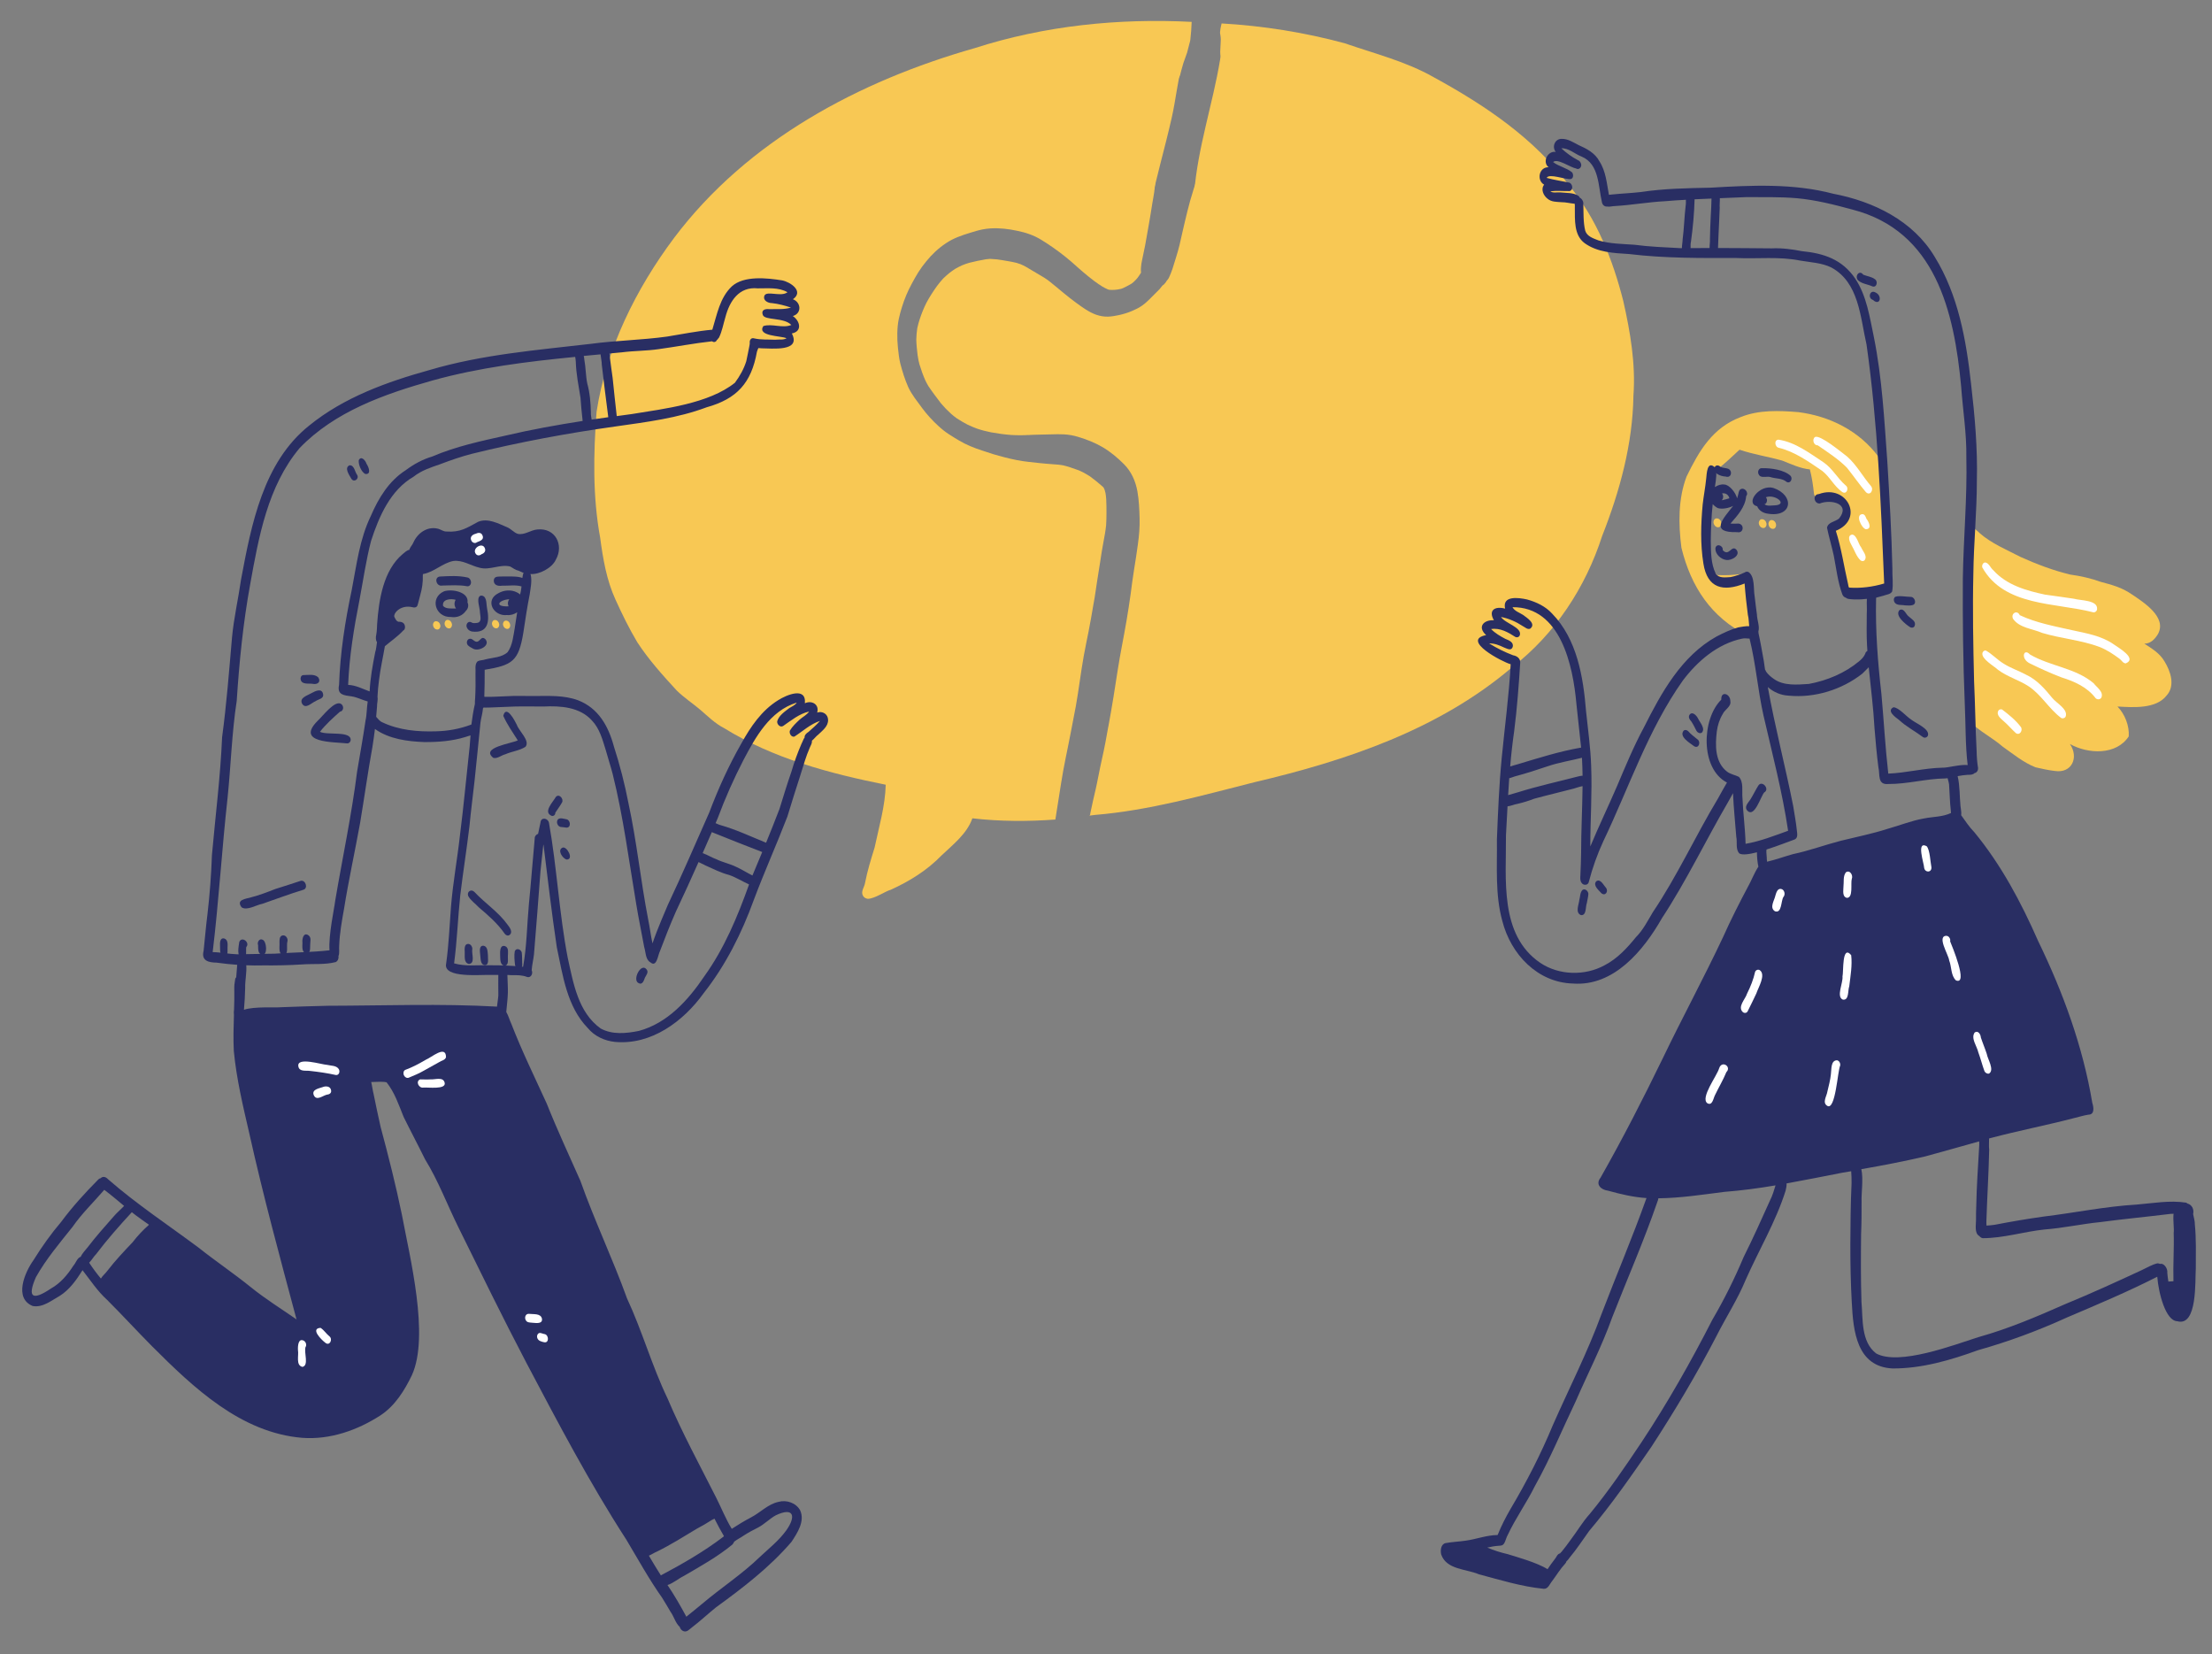 <svg xmlns="http://www.w3.org/2000/svg" xmlns:xlink="http://www.w3.org/1999/xlink" id="Layer_1" x="0px" y="0px" viewBox="0 0 1830.6 1368.9" style="enable-background:new 0 0 1830.6 1368.9;" xml:space="preserve">
<rect x="0" y="0" width="1830.6" height="1368.9" fill="#808080" stroke="none"/>
<style type="text/css">
	.st0{fill:#F8C854;}
	.st1{fill:#292E63;}
	.st2{fill:#FFFFFF;}
</style>
<g>
	<path class="st0" d="M714.2,741.2c-2.1-3.6,1.2-7.1,1.7-10.7c1.9-9.9,4.9-19.5,7.9-29.2c3.6-17.1,8.8-34.4,9.2-52   c-46.4-9.3-93.1-21.7-133.7-46.8c-7.4-3.8-13.3-9.6-19.5-15c-6.5-5.5-13.7-10.2-19.8-16.2c-11.6-12.6-23.2-25.5-32.6-39.9   c-6.8-11.4-12.6-23.3-18.1-35.4C502,480,499,462.4,496.7,445c-6.3-34.3-5.6-69.5-3-104.2c8-52.3,32.7-101.9,64.2-144   C618.7,116.1,711,67,806.7,39.8c57.8-18.6,119-24.8,179.5-21.7c-0.2,4.9-0.5,9.8-1.1,14.7c-0.1,0.4-0.1,0.8-0.2,1.2   c-0.8,3.2-1.6,6.4-2.5,9.6c-0.5,1.6-1.1,3.2-1.7,4.8c-0.5,1.2-0.9,2.4-1.3,3.6c-0.2,0.5-0.3,0.9-0.4,1.4c-0.9,2.9-1.6,5.8-2.4,8.8   c-0.1,0.4-0.3,0.9-0.5,1.3c-0.6,1.2-1.3,2.4-1.8,3.6c-1.2,2.6-2.3,5.3-3.2,8.1c-1.4,4.2-2.6,8.5-3.7,12.8c-1.1,3.8-2.2,7.5-3,11.3   c-0.7,3.4-1.4,6.8-2.2,10.2c-1.5,6.6-2.4,13.3-3.5,20c-0.5,3.3-0.9,6.5-1.2,9.8c-0.4,3.4-0.8,6.7-1.2,10.1   c-0.3,3.2-0.7,6.4-1.1,9.6c-0.4,3.2-1.1,6.3-1.6,9.5c-0.9,5.7-1.8,11.4-2.8,17c-1.1,5.8-2.1,11.6-3.1,17.5   c-0.8,4.1-1.7,8.1-2.5,12.1c-0.4,1.9-0.8,3.9-0.9,5.8c0,0.5-0.1,0.9-0.1,1.4c-0.1,1.1,0,2.2,0.1,3.2c0,0,0,0.1,0,0.1   c-0.9,1.4-1.8,2.9-2.8,4.2c-0.9,1.1-1.9,2.2-3,3.2c-0.5,0.5-1,0.9-1.5,1.3c-0.5,0.4-1.1,0.7-1.6,1c-2,1.1-4,2.2-6,3.1   c-0.5,0.2-1.1,0.4-1.6,0.6c-1.1,0.2-2.1,0.4-3.2,0.6c-1.5,0.2-3,0.3-4.4,0.3c-0.7,0-1.3,0-2-0.1c-0.2,0-0.4-0.1-0.6-0.1   c-0.3-0.1-0.6-0.2-0.9-0.3c-1.5-0.7-2.9-1.4-4.3-2.2c-2.4-1.5-4.7-3.1-7-4.8c-3.1-2.4-6.3-4.9-9.3-7.5c-3.1-2.6-6.1-5.4-9.2-8.1   c-6.7-5.8-13.7-11-21.1-15.8c-2.9-1.9-5.8-3.7-8.9-5.2c-3.2-1.5-6.5-2.7-9.9-3.6c-7-1.8-14.2-3.1-21.4-3.3   c-4.1-0.1-8.2,0.1-12.3,0.9c-3.6,0.7-7.2,1.8-10.7,2.9c-6.9,2.1-13.8,4.5-19.8,8.6c-6.2,4.1-11.6,9.2-16.2,14.9   c-2.4,2.9-4.7,6-6.7,9.2c-1.9,3-3.6,6.2-5.3,9.3c-3.4,6.2-6.1,12.7-8.2,19.5c-1,3.2-1.9,6.5-2.6,9.8c-0.8,3.9-1.1,7.6-1.2,11.6   c0-0.1,0-0.2,0-0.3c0,0.1,0,0.2,0,0.4c0,0.1,0,0.1,0,0.2c0-0.1,0-0.1,0-0.2c0,0,0-0.1,0-0.1c-0.1,4,0.1,8,0.5,12   c0.5,4.5,0.9,9,2,13.3c0.8,3.2,1.8,6.4,2.8,9.6c1.1,3.3,2.3,6.6,3.7,9.7c2.9,6.4,7.4,11.7,11.5,17.4c4,5.4,8.5,10.3,13.4,14.8   c2.8,2.6,5.7,4.9,8.9,7c2.7,1.8,5.5,3.4,8.3,5.1c2.9,1.7,6,3.3,9.1,4.6c3.3,1.4,6.6,2.6,10,3.7c3.1,1,6.1,2,9.2,3   c3.1,1,6.3,1.7,9.4,2.6c6.6,1.7,13.2,3.1,20,3.8c3.1,0.3,6.2,0.7,9.2,1c3.5,0.4,7,0.6,10.4,0.9c3.1,0.2,6.1,0.4,9.1,1   c3.8,0.9,7.4,2.2,11.1,3.5c1.7,0.6,3.3,1.3,4.9,2.1c2.1,1.1,4.1,2.3,6,3.5c3.6,2.6,7.1,5.5,10.4,8.4c0.2,0.2,0.5,0.4,0.7,0.7   c0.1,0.1,0.1,0.2,0.2,0.3c0.1,0.1,0.2,0.3,0.2,0.4c0.2,0.5,0.4,0.9,0.6,1.4c0.3,0.9,0.5,1.7,0.7,2.6c0.3,1.8,0.5,3.6,0.6,5.4   c0.2,3.8,0.2,7.7,0.2,11.5c0,3.2-0.1,6.5-0.3,9.7c-0.5,4.9-1.4,9.6-2.3,14.4c-1,5.2-1.8,10.5-2.6,15.8c-0.7,4.8-1.6,9.7-2.3,14.5   c-0.8,5.1-1.5,10.1-2.3,15.2c-0.3,2.1-0.7,4.1-1.1,6.2c-1.2,7.2-2.5,14.5-3.9,21.7c-1.3,6.8-2.8,13.5-4,20.3   c-2.5,13.9-4.1,27.9-6.6,41.8c-1.3,6.9-2.7,13.9-4,20.8c-2.7,14.3-6,28.6-8.2,43c-1.6,9.9-3.2,19.9-4.7,29.8   c-22.9,1.7-46,1.6-68.7-1c-4.4,12.7-16,21.7-25.5,30.7c-11.9,12.3-26.4,21.3-42,28.4c-4.3,1.1-13.4,7.5-19.1,7.5   C716.5,743.4,715.1,742.8,714.2,741.2z"></path>
	<path class="st0" d="M902.2,673.8c0.1-0.4,0.2-0.8,0.2-1.2c1.3-6.6,2.9-13.2,4.4-19.8c-0.1,0.6-0.3,1.3-0.4,1.9   c2-8.8,3.5-17.6,5.5-26.4c2.1-9.2,3.8-18.4,5.4-27.6c-0.1,0.4-0.1,0.9-0.2,1.3c1.5-8.5,3.1-16.9,4.4-25.3   c1.2-7.4,2.3-14.9,3.5-22.3c2.1-13.7,5-27.2,7.3-40.9c1.2-7.3,2.4-14.6,3.4-22c0.9-6.7,1.7-13.4,2.8-20c1.2-7.1,2.2-14.1,3.2-21.2   c1-7.1,1.6-14.3,1.4-21.5c-0.2-7.4-0.5-14.9-1.8-22.2c-1.5-8.4-5-16.4-11.1-22.5c-5.3-5.3-11.2-10.3-17.7-14.1   c-6.3-3.7-13.2-6.4-20.2-8.5c-3.9-1.2-7.8-1.9-11.9-2.1c-3.4-0.2-6.8-0.1-10.2,0c-6.7,0.2-13.4,0.2-20.1,0.6c0.5,0,1-0.1,1.4-0.1   c-4.9,0.3-9.8,0.3-14.7,0c-5.6-0.4-11.2-1.2-16.7-2.2c-4-0.8-7.9-1.8-11.7-3.1c-2.6-1-5.1-2-7.6-3.2c-3-1.6-6-3.3-8.9-5.2   c-1.7-1.2-3.3-2.5-4.8-3.8c-3-2.7-5.8-5.6-8.4-8.7c-1.9-2.4-3.7-4.8-5.5-7.3c-1.7-2.3-3.4-4.7-5-7.1c-0.9-1.5-1.6-3-2.4-4.5   c-1.9-4.3-3.5-8.8-4.9-13.4c-0.6-2.3-1.1-4.5-1.4-6.9c0-0.2,0-0.3-0.1-0.5c-0.5-4.3-1-8.6-1.1-12.9c0,0,0,0,0,0   c0.1-3.2,0.3-6.3,0.8-9.5c0.5-2.6,1.3-5.1,2.1-7.7c1.5-4.5,3.3-9,5.4-13.2c2.6-4.9,5.6-9.5,8.8-14c1.6-2.2,3.4-4.3,5.2-6.3   c1.5-1.5,3.2-2.9,4.8-4.3c1.7-1.3,3.4-2.6,5.2-3.7c1.9-1.1,3.9-2.1,5.9-3c1.8-0.7,3.6-1.4,5.4-1.9c4.7-1.2,9.5-2.2,14.2-3   c1.1-0.1,2.1-0.2,3.2-0.3c1.9,0.1,3.8,0.2,5.7,0.4c3,0.4,5.9,0.9,8.8,1.4c2.3,0.4,4.7,0.8,7,1.4c1.3,0.4,2.5,0.8,3.8,1.2   c1.5,0.6,2.9,1.4,4.3,2.1c4,2.3,8,4.8,12,7.1c-0.3-0.2-0.7-0.4-1-0.6c3,1.7,5.9,3.5,8.6,5.6c7.3,5.8,14.3,12.1,21.9,17.6   c5.2,3.8,10.6,7.8,16.7,10c3.2,1.1,6.5,1.7,9.9,1.6c2.9-0.1,5.8-0.6,8.6-1.2c3.8-0.8,7.5-1.9,11-3.4c2.9-1.2,5.8-2.6,8.4-4.4   c4.5-3.1,8-7.3,11.9-11c0.9-0.9,1.9-1.8,2.7-2.7c0.8-1,1.6-2,2.4-3c0.8-0.5,1.5-1.1,2.1-1.9c0.5-0.6,1-1.2,1.4-1.9   c-0.2,0.2-0.4,0.5-0.6,0.7c0.2-0.2,0.4-0.5,0.5-0.7c0.9-1,1.7-2,2.2-3.2c1-2.3,1.9-4.4,2.7-6.8c1.1-3.4,2.2-6.9,3.2-10.3   c1-3.2,1.9-6.5,2.7-9.7c0.7-3.2,1.5-6.5,2.2-9.7c2.8-12.1,5.5-24.1,9.3-35.9c-0.2,0.5-0.3,1-0.5,1.5c0.8-2.3,1.5-4.5,2.2-6.8   c-0.1,0.2-0.1,0.3-0.2,0.5c0.2-0.5,0.3-0.9,0.5-1.4c0.8-2.1,1.7-4.2,2.6-6.3c2.7-6.1,5-12.3,6.7-18.7c0.9-3.2,1.6-6.4,2.5-9.6   c1-3.8,2.1-7.5,2.9-11.3c0.6-2.7,0.9-5.5,1.4-8.3c0.6-3.7,1.2-7.4,1.7-11.1c0.4-3.5,1.1-7.1,1-10.7c0-1.6-0.2-3.2-0.4-4.8   c0-0.1,0.1-0.2,0.1-0.3c1-3.4,1.7-6.9,2.3-10.5c0.4-2.5,0.6-5.1,0.4-7.6c-0.1-1.3-0.1-2.7-0.4-4c-0.2-0.9-0.4-1.8-0.6-2.7   c0-0.1,0-0.2,0-0.3c-0.1-1.1-0.1-2.2,0-3.4c0.1-1.3,0.2-2.5,0.2-3.8c0.1-1.5,0.2-2.9,0.2-4.4c0-1.3-0.1-2.4-0.3-3.7   c0,0,0,0.1,0,0.1c-0.1-0.6-0.2-1.3-0.3-1.9c0-0.3,0-0.6,0-0.9c0.1-1.1,0.3-2.2,0.4-3.2c0.3-1.2,0.6-2.4,0.8-3.6   c0-0.1,0.1-0.2,0.1-0.3c34.4,2,68.5,7.4,101.8,16.4c24.8,8.6,50.7,15,73.7,28.1c42.3,23.1,83.4,50.6,112.3,89.8   c22.6,27.3,36,61.4,44.6,95.4c5.8,25.7,10.3,51.8,8.4,78.2c-0.6,40-11.3,79.2-25.9,116.2c-13.7,42.5-39,81.2-74.5,108.6   c-60.4,51.5-136.9,77.2-213.1,95.1c-43.6,11-87.2,23.4-132.1,27.1c-1.6,0.2-3.1,0.4-4.7,0.6C902.1,674.5,902.2,674.1,902.2,673.8z"></path>
	<path class="st0" d="M957,242.1c-0.1,0.1-0.2,0.2-0.3,0.3C956.7,242.3,956.8,242.2,957,242.1z"></path>
	<path class="st0" d="M959.5,237.4c-0.2,0.1-0.3,0.1-0.5,0.2c-0.2,0.1-0.5,0.1-0.7,0.2C958.8,237.7,959.2,237.6,959.5,237.4z"></path>
	<path class="st0" d="M959.1,237.6C959,237.6,959,237.6,959.1,237.6C959,237.6,959,237.6,959.1,237.6z"></path>
	<path class="st0" d="M962.3,236.1C962.3,236.1,962.3,236.1,962.3,236.1c-0.2,0.2-0.3,0.4-0.5,0.6   C962,236.5,962.1,236.3,962.3,236.1z"></path>
	<path class="st0" d="M945.5,231.6c-0.1-0.1-0.1-0.3-0.2-0.4c0.1,0.3,0.3,0.6,0.4,0.9C945.6,231.9,945.6,231.8,945.5,231.6z"></path>
	<path class="st0" d="M966.9,230.8c-0.2,0.3-0.4,0.6-0.6,0.9c-0.1,0.1-0.2,0.2-0.2,0.3C966.4,231.6,966.7,231.2,966.9,230.8z"></path>
	<path class="st0" d="M944.5,226.6C944.5,226.6,944.5,226.5,944.5,226.6c0,0.1,0.1,0.2,0.1,0.4C944.6,226.8,944.5,226.7,944.5,226.6   z"></path>
	<path class="st0" d="M944.4,224.6c0,0.1,0,0.3,0,0.4c0,0,0,0.1,0,0.1C944.4,224.9,944.4,224.7,944.4,224.6z"></path>
	<path class="st0" d="M989.5,152.7c-0.1,0.3-0.2,0.6-0.3,0.9C989.3,153.3,989.4,153,989.5,152.7z"></path>
	<path class="st0" d="M1011.2,90.7c-1.5-0.9-2.2-2.7-1.9-4.4c0,0,0,0,0,0c1.7-9.5,3.8-18.8,5.3-28.3c1.1-7,1.2-14.2,2.7-21.1   c4.1-10.6,9.6,4.9,10.6,9.2c7,4.9-3.2,16.5-5.5,0.8c-0.7,9.6-2,19.2-4,28.7C1016.8,79.3,1017.5,93.4,1011.2,90.7z"></path>
	<path class="st0" d="M993.8,158.4c-4.9-3.6,1.2-18.7,1.3-24.6c3.6-17.5,6.8-35,10.9-52.4c3.1-15.2,3.8-30.9,6.9-46   c1.7-7,9.2-0.6,5.9,3.9c-3,30.1-9,59.6-15.2,89.1C1001.5,132.9,1000.7,163.1,993.8,158.4z"></path>
	<path class="st0" d="M987.5,184.7c-4.7-2.3-1.7-7.8-1.3-11.6c0.8-4.4,1.4-9.2,2.1-13.5c2.9-37.5,15.3-73.2,21.4-110.1   c4-35.7,17-11.4,9.1-11.7c-5.8,33.4-14,66.2-20.7,99.4c-1.5,11.8-2.8,23.9-4.7,35.5C992.2,176.3,993.6,186.3,987.5,184.7z"></path>
	<path class="st0" d="M954.2,128.2c-5.7-3.5-0.1-11.2,0.5-16.2c2.1-7.7,3.8-15.5,5.4-23.3c3.1-13.7,5.1-27.7,7.5-41.5   c1.3-3.5-0.1-11,4.2-12.1c2.8,0,4.3,3.1,3.5,5.5c-1.3,8.8-2.7,17.5-3.9,25.8C969.9,73,961.7,133.6,954.2,128.2z"></path>
	<path class="st0" d="M941.5,202.8c-5.7-3.3-0.2-11.9-0.2-17c1.5-7.3,3-14.6,4.4-21.9c6.7-29.5,15.8-58.6,20.9-88.5   c1.2-9.7,4-19,6-28.5c1.7-3.8,0.6-16.7,6.3-15.6c2.2,0.6,3.4,3.6,2.1,5.5c-0.8,5-1.5,10-2.5,15c-3.9,15-5.4,30.5-8.8,45.6   c-5.8,25.8-13.4,51.3-18.6,77.2c-1.2,6.5-2.5,13-3.7,19.6C946.4,197.3,946.3,204.4,941.5,202.8z"></path>
	<path class="st0" d="M1560.6,472.6c-0.5,4.4,4.3,22-4.6,18.1c-10.6,1.2-29.5,6-31.9-8.8c-3.3-13.5-7.7-26.9-9.7-40.4   c-0.3-4.6,4.6-5.7,7.4-8.3c5.2-3.1,6.7-9.7,3.5-14.9c-5-4-12.1-4.1-18-5.7c-0.3,0-0.5-0.1-0.8-0.1c-0.3,0.1-0.6,0.1-0.9,0.1   c-2.3,0.1-4-2-4.4-4.1c-0.7-6.8-1.7-13.5-3.4-20.1c-8.1-0.8-15.4-4.4-22.9-7.3c-11.7-3.3-23.8-5.1-35.3-9   c-5.9,5.4-11.6,11-17.9,15.9c-1.4,1.5-2.9,2.9-4.3,3.4c-1.1,2.5-2.2,5-2.5,7.8c-3.2,12.9-2.7,26.3-2.7,39.5   c0.5,12.4-0.9,27.9,8.8,37.1c31.5,1.6,28.5-12.1,29,28.2c0,5.5,0.3,10.9,0.8,16.3c0.6,2.8-1,7.1-4.6,5.6   c-30.1-15.1-46.8-40.4-54.7-72.7c-2.5-19.4-2.8-40.5,4.3-59c10.4-21.3,21.4-40.2,44.7-49.1c15.2-6.1,31.7-5.4,47.8-4.1   c26,3.3,50.3,15.5,66.1,36.7c2.3,7.9,1.3,16.6,2,24.8c0.5,6.5,2.7,13.3,1.2,19.6c0.1,6.9,2.8,16.1,0.5,22.5   C1559.9,453.9,1560.1,463.3,1560.6,472.6z"></path>
	<path class="st0" d="M1791.2,547.1c5.1,8.2,9.2,20.2,1.9,28.3c-8.8,11.4-27.7,9.9-40.7,9.2c6.1,6.3,9.9,15.9,9.3,24.7   c-10.3,15.8-33.7,14.7-48.7,6.3c7.6,11,1.7,24.5-12.5,22.3c-5.4-0.6-10.6-1.8-15.9-3c-10-3.9-18.5-11-27.2-17.1   c-8.6-7.5-19.3-12.7-27.3-20.8c-2.6-6.9-0.2-14.8-0.5-22.1c-1.3-22.8-0.7-45.5-1.2-68.3c-0.6-8.1,1-16,2-24   c1-12.6,1.7-25.3,0.4-37.9c-4.1-2.9-3.2-11.4,2.8-7.9c1.4,1.6,3.3,2.7,4.7,4.3c9.9,8.7,22.3,13.7,33.8,19.7   c13.3,6,27,11.2,41.1,14.6c8.7,1.2,17.2,3.1,25.5,6.1c8.8,2.3,17.5,4.7,25.1,10c10,6.7,29.8,19.1,22.1,33.1c-2.5,4.2-6.1,8-11.3,8   C1780.9,536.6,1787.4,540.6,1791.2,547.1z"></path>
	<path class="st0" d="M1418.1,432.8c-0.3-1.7,0.6-3.9,2.6-3.9c2,0,3.5,1.7,3.8,3.5c0.3,1.7-0.6,3.9-2.6,3.9   C1420,436.3,1418.5,434.7,1418.1,432.8z"></path>
	<path class="st0" d="M1455.6,433.4c-0.3-1.6,0.6-3.8,2.5-3.8c2,0,3.4,1.6,3.8,3.5c0.3,1.6-0.6,3.8-2.5,3.8   C1457.4,436.9,1455.9,435.2,1455.6,433.4z"></path>
	<path class="st0" d="M1463.6,434.1c-0.3-1.6,0.6-3.8,2.5-3.8c1.9,0,3.4,1.6,3.7,3.5c0.3,1.6-0.6,3.8-2.5,3.8   C1465.3,437.6,1463.9,436,1463.6,434.1z"></path>
	<path class="st0" d="M358.4,517.6c-0.3-1.5,0.6-3.6,2.4-3.6c1.9,0,3.3,1.5,3.6,3.3c0.3,1.5-0.6,3.6-2.4,3.6   C360.1,520.9,358.7,519.4,358.4,517.6z"></path>
	<path class="st0" d="M368,516.6c-0.3-1.6,0.6-3.7,2.4-3.7c1.9,0,3.3,1.6,3.6,3.4c0.3,1.6-0.6,3.7-2.4,3.7   C369.8,519.9,368.3,518.4,368,516.6z"></path>
	<path class="st0" d="M407.2,516.6c-0.3-1.5,0.6-3.6,2.4-3.6c1.8,0,3.2,1.5,3.5,3.3c0.3,1.5-0.6,3.6-2.4,3.6   C408.9,519.9,407.5,518.4,407.2,516.6z"></path>
	<path class="st0" d="M416.3,517.1c-0.3-1.5,0.6-3.6,2.4-3.6c1.8,0,3.2,1.5,3.5,3.3c0.3,1.5-0.6,3.6-2.4,3.6   C418,520.3,416.6,518.8,416.3,517.1z"></path>
	<path class="st1" d="M1467.7,418.2c13.1-0.2,1.5-9.7-6.2-6.8c-1.2,0.5-2.3,1.2-3.2,2.4c0.5,1.7,1.2,2.7,2,3.4   C1462,418.7,1464.4,418.4,1467.7,418.2z M1467.5,403.7c18,6.1,15.9,24.8-4.7,21.3c-3.7-0.5-7.2-2.6-8.6-6.1   C1444,416.5,1456,400.6,1467.5,403.7z"></path>
	<path class="st1" d="M1462.3,413.4c0.2,1.5-0.5,3.5-2.1,3.8c-0.2,0-0.3,0.1-0.5,0.1c-2,0-3.5-1.6-3.8-3.5c-0.3-1.6,0.6-3.9,2.6-3.9   c1.2,0,2.3,0.6,2.9,1.6C1461.9,412,1462.2,412.7,1462.3,413.4z"></path>
	<path class="st1" d="M1436.9,454.7c4.1,4.8-4.1,9.4-8.4,8.6c-4.4-0.6-8.9-4.7-8.9-9.3c0.4-4.8,6.6-2.9,6.1,1.2   C1430.9,460.9,1432.8,450.7,1436.9,454.7z"></path>
	<path class="st1" d="M1551.6,231c2.8,1.7,1.6,7.4-2.2,5.9c-3.7-1.7-8.1-2-11.3-4.6c-3.8-3,0.4-9.7,3.9-5   C1545.2,228.6,1548.8,228.9,1551.6,231z"></path>
	<path class="st1" d="M1552.3,242.1c5.2,2.4,4,10.4-1.3,6.9c-0.3-0.3-0.6-0.5-0.9-0.8C1545.3,246.8,1547.5,239.1,1552.3,242.1z"></path>
	<path class="st1" d="M1199.5,1284.5c-0.1,0-0.1,0-0.2,0c0.1,0.1,0.1,0.1,0.2,0.2C1199.5,1284.7,1199.5,1284.6,1199.5,1284.5z    M1308.5,618.6C1308.5,618.6,1308.5,618.6,1308.5,618.6c-1.3-11.8-2.6-24.7-3.9-36.2c-2.8-31.7-13.1-80.3-52.9-80   c1.8,3.3,5.6,4.4,8.6,6.3c3.2,2.4,11.4,7.4,6,11.5c-2.2,0.9-4.2-1.2-6-2.1c-5.5-3.6-11.7-6.4-18.1-7.6c3.3,5.3,17.4,8.5,15.6,15   c-0.6,1.6-2.1,2.2-3.6,1.6c-6-3.9-12.8-7.8-20.2-6.6c3.4,3.5,7.6,5.9,11.8,8.1c3,1.2,7.3,2.9,6,6.9c-1.3,3.4-4.9,1-7.2,0.2   c-3.8-1.8-7.9-3.5-12.2-3.3c6.3,3.9,12.9,7.2,19.8,9.8c3.1,0.5,6,2.5,5.9,6c-1.2,18.9-2.6,37.9-5,56.7c-1.4,9.8-2.5,19.5-3.3,29.3   c2-0.7,4.1-1.2,6.1-1.8c17.3-5.2,34.6-10.7,52.4-13.8C1308.3,618.6,1308.4,618.6,1308.5,618.6z M1308.9,641.9c0.3,0,0.5-0.1,0.8,0   c-0.1-5-0.2-10-0.5-14.9c-9.5,2.4-19.3,3.9-28.6,7.1c-8.9,3-17.8,5.9-26.9,8.3c-1.5,0.4-3.1,1.2-4.7,1.5c-0.3,4.7-0.6,9.3-0.9,14   c2.8-0.9,5.6-1.5,8.3-2.4c16.3-5.1,32.9-8.7,49.4-13C1306.9,642.2,1307.9,642,1308.9,641.9z M1395,170.3c0.3-1.6,0.2-3.3,0.2-5   c-5.8,0.3-11.7,0.7-17.5,1.2c-13.8,0.7-27.5,3.2-41.3,4c-2.1,0-4.4,0.8-6.4,0.4c-1.8,0.2-3.9-1.1-4.3-3.7   c-3.1-13.1-2.1-31.4-16.7-37.6c-5.6-2.1-10.7-7.2-16.9-6.9c4.1,3.8,8.7,7.2,13.7,9.8c1.3,0.4,2.2,1.7,2.6,2.9c1,2.7-1.7,5.6-4.1,4   c-4.7-0.8-15.5-8.7-19-5.3c4.8,3.7,11.1,4.7,15.7,8.5c1.3,1.7,1.3,5.1-1.2,5.6c-4.2,0.5-18-5-19.8-1c6.1,1.7,12.5,2.6,18.7,3.9   c2.8,1,3.6,6.1,0.3,7c0,0,0,0,0,0c-5.3,0.1-10.7-0.5-16,0.2c2.4,1.7,5.6,0.6,8.4,0.9c4.9,0.6,10.7,0,14.9,2.9   c0.5,0.4,0.8,0.9,1.1,1.5c1.6,0.7,2.9,2.7,2.9,4.5c0.3,7.6-0.2,15.4,1.6,22.8c1.5,4.8,6.7,6.3,10.9,8c9.6,2.9,19.8,2.9,29.7,3.6   c12.5,1.7,25.1,2.1,37.6,2.8c0.6,0,1.2,0,1.8,0c0-2.4,0.6-5.1,0.6-7.1C1393.7,188.9,1393.9,179.6,1395,170.3z M1415.8,178.4   c0.3-4.7,0.5-9.4,0.6-14.1c-4.7,0.2-9.4,0.4-14,0.6c-0.3,11.7-1.4,23.5-3,35.1c-0.4,1.4-0.3,3.4-0.3,5.3c5.2,0,10.5-0.1,15.7-0.1   c0-2.6,0.5-5.4,0.3-7.4C1415.2,191.3,1415.5,184.9,1415.8,178.4z M1428.4,413.1c0.9-0.3,1.9-0.5,2.8-0.8c-0.8-3.3-3.6-4.6-6.1-4   c0.5,0.6,0.8,1.3,0.9,2.1c0.2,1.2-0.2,2.8-1.2,3.5c0.2,0,0.5-0.1,0.7-0.1C1426.5,413.6,1427.4,413.3,1428.4,413.1z M1479.8,687.4   c-4.8-32.2-13.1-63.8-20.4-95.5c-4.7-21-6.3-42.6-11.5-63.5c-2.1-0.1-4.3-0.4-6.1,0c-20.4,4.3-37,18.6-49.2,34.8   c-28.7,40.6-44.4,88.3-65.7,132.8c-5,10.8-9,22.1-12,33.6c-0.5,3-4.5,3.3-6,0.9c-1.4-1.9-1.1-4.1-1-6.3c0.3-6.1,0.5-12.2,0.6-18.3   c0-18.2,1-36.9,1.2-55.4c-0.2,0-0.4,0-0.6,0.1c-2.3,0.4-4.5,1.3-6.7,1.9c-10.9,2.9-21.9,5.4-32.8,8.4c-4.4,1.7-8.9,3.1-13.6,4.2   c-2.7,0.4-5.6,1.8-8.4,2.1c-0.4,8-0.8,15.9-1.3,23.9c0.3,36.1-5.7,82.4,28.4,105.6c15.5,10.4,36.9,10.9,53.2,2   c10.6-5.5,18.6-14.2,26-23.3c6-6,9.7-13.6,14-20.7c20.2-30,35.2-63,53.8-93.9c2.4-4.5,5-8.9,7.5-13.3c-22.2-11.5-21-52.6-4.7-68.6   c-0.4-7.6,7.5-4.9,7.5,1.2c0.9,4.6-4.6,6.9-6.3,10.7c-2.7,4.4-4.2,9.3-4.9,14.4c-1.4,11.6-1.6,25.5,8.5,33.3   c2.9,2.2,6.6,2.7,9.8,4.3c4,4.4,2.4,11.5,2.9,17.1c0.5,12.8,2.3,25.5,2.6,38.3C1456.8,696.1,1468.3,691.5,1479.8,687.4z    M1464.9,993.1c2-3.9,3.2-8.1,4.5-12.3c-14.1,2.4-28.3,4.3-42.6,5.4c-18.1,2.3-36.1,5.1-54.4,5.3c-0.1,1-0.4,2.1-0.9,3.2   c-11.1,32.2-24.8,63.4-37.2,95.1c-8.5,23.9-20.2,46.5-30.3,69.7c-11.2,23.4-21,47.3-33.7,70c-6.9,14-16.1,26.7-22.7,40.9   c-1.5,2.5-2.1,7.9-5,8.3c-0.6,0.2-1.3,0.3-2.2,0.3c-3.4,0.2-6.5,0.8-9.6,1.5c5.7,2.4,10.8,4,16.8,5.4c6.4,2,24.6,7,33.1,12.5   c1.9-2.8,3.8-5.6,5.9-8.2c1.5-1.6,2.1-4.5,4.5-4.9c0.3-0.5,0.8-0.9,1.2-1.3c2.7-3.2,5.1-6.6,7.6-10c5.4-7.1,9.8-14.8,15.8-21.4   c15.5-18.8,29.3-39.1,42.8-59.3c21.6-32.6,40.9-66.7,58.7-101.5c9.8-16.7,18.3-33.9,25.8-51.7   C1450.7,1024.7,1458,1008.5,1464.9,993.1z M1614.6,672.7c-0.1-0.9-0.2-1.8-0.2-2.6c-0.8-6.4-0.8-12.9-1.3-19.3   c0.1-2.1-0.7-4.5-1.3-6.9c-0.6,0.1-1.3,0.1-2,0.2c-15.8,0.2-31.2,4.7-47,4.6c-9.4,0.9-6.8-7.9-8.3-13.9   c-1.4-10.7-2.3-21.5-3.2-32.2c-0.9-16.9-3.1-33.7-4.8-50.5c-1.9,2.1-4,3.9-5.3,5.3c-16.9,13.3-39.5,20.3-61,18.2   c-6.4-0.3-12.4-2.9-17.2-7.1c5.9,33,14.5,65.5,21,98.4c1.1,6.9,2.4,13.8,3.1,20.8c0.3,2.4,0.8,5.7-1.9,6.9   c-4.1,1.4-13.7,5.3-23.3,8.3c-0.3,2.1,0.1,4.2,0.2,6.3c0,1.3,0.1,2.5,0.3,3.8c7.3-1.7,14.3-4.3,21.5-6.3c13.4-2.8,26.2-7.6,39.4-11   c12.9-3.2,26.1-5.8,38.8-9.9c10.1-2.8,19.8-6.8,30.2-8.6C1599.8,675.7,1607.6,676,1614.6,672.7z M1624.4,478.8   c0.5-33.5,3.7-66.9,2.9-100.4c0.3-19.6-2.9-39.1-4.3-58.6c-5.8-62.2-21.3-128.7-90-146.4c-15.1-4.1-30.5-8-46.1-9.4   c-13.9-1.2-27.8-0.8-41.8-0.9c-7.3,0.3-14.5,0.6-21.8,0.9c0.1,2.6-0.3,5.4-0.1,7.9c-0.2,7.5-0.7,15.1-1,22.6   c-0.1,3.6-0.3,7.2-0.4,10.3c0,0.1,0,0.3,0,0.4c14.8,0,29.6,0.2,44.4,0.3c8.4-0.4,16.7,0.7,24.9,2.3c18.3,1.8,33.5,6.8,44.3,22.8   c9.5,14.4,11.9,31.8,15.4,48.4c6.8,33.8,8.6,68.5,11.1,102.8c1.8,29.5,3.5,59,4.2,88.6c-0.2,6.3,0.9,12.9-0.2,19   c-1.4,2.5-4.8,2.5-7.2,3.5c-2,0.6-4,1.1-6,1.6c0,0.3,0,0.6-0.1,0.9c-0.6,26.3,1.4,52.5,4.4,78.6c2,22,3.2,44.2,5.7,66.1   c15.1-0.6,29.7-4.6,44.9-4.9c4.1,0.2,14.2-2.8,20.8-2.2c-2-16.7-1.6-33.8-2.4-50.6C1624.6,547.8,1624.2,513.3,1624.4,478.8z    M1798.7,1060.1c-0.4-13.3,0.6-26.6,0.2-40c0.5-3.2-0.7-10.5-0.1-15.8c-0.9,0-1.8,0.1-2.6,0.1c-19.3,2.4-38.7,4.2-58.1,6.8   c-15.2,1.5-31.1,5-46.1,6.1c-17.1,1.8-34,7.2-51.2,7.2c-1.1-0.2-2-0.9-2.8-1.8c-4.1-2.3-2.7-9-2.7-13.2c0-3.9,0-7.7,0.2-11.6   c0.3-16.1,1.5-33.3,2.4-49c0.2-1.1,0.1-2.8,0-4.5c-14.8,4.1-29.6,8.4-44.5,12.4c-17.5,4.1-35.2,7.5-53,10.6   c1.8,8-0.1,20.1,0.2,26.8c0,8.9,0,17.9-0.4,26.8c-0.2,18.8-0.3,37.5,0.3,56.2c1.3,14.3-0.5,33,12.2,42.7   c19,10.3,64.3-7.1,84.5-13.5c25.1-7,48.7-17.1,72.5-27.6c21.2-8.7,41.9-18.2,62.6-27.8c4.3-2,8.5-4.6,13.1-5.7   c0.8,0,1.6,0.2,2.2,0.5c3-1,6.5,3.6,6,7.3c0.2,2.4,0.5,4.9,0.9,7.3C1795.8,1060.3,1797.1,1060.2,1798.7,1060.1z M1816.4,1013.1   c1.2,12.1,0.8,24.1,0.8,36.2c-0.7,10.3,1.5,48.7-15.4,43.9c-9.5-0.3-15.4-23-16.5-36.8c-24.3,12.4-49.6,23-74.7,33.7   c-23.9,10.9-48.5,20-73.7,27.1c-22.5,8.2-46.5,15.2-70.6,15.1c-29.7-1.4-32.6-30.8-33.8-54.4c-0.9-15.9-1.2-31.8-1.2-47.7   c0.1-17,0.2-34,1-51c0-3.4,0-6.7-0.3-10.1c-2.4,0.4-4.8,0.8-7.2,1.2c-15.4,3-30.8,6.1-46.3,8.9c0.2,2-0.4,4.2-0.8,6.1   c-8.1,25.6-22.2,49.2-33,73.6c-6.7,16.3-16.4,31.1-24.3,46.8c-16.3,31.4-34.5,61.9-53.8,91.5c-16.4,23.8-32.8,47.5-51.5,69.6   c-5.3,7.4-10.3,15.1-16.2,22.1c-0.7,1-1.5,2.1-2.5,2.9c-0.2,0.7-0.5,1.4-1.1,2c-4.1,4.4-7.2,9.6-10.7,14.3   c-2.1,2.4-3.3,6.8-7.1,6.5c-18.3-1.8-35.9-7.3-53.6-12c-10.5-4.5-26.8-3.7-31.2-16.4c-0.8-3.3-0.3-8.5,3.6-9.4c5.5-1,11-1.2,16.5-2   c8.9-1.2,17.5-4.6,26.5-4.7c0,0,0.1,0,0.1,0c3-7.5,6.7-14.7,10.7-21.6c13.2-22.2,25.1-45.4,35-69.3c13.5-30.6,28.8-60.5,40.3-92   c12.2-32,25.7-63.6,37.2-95.9c-10.8-0.7-21.4-3.2-31.8-6.1c-5.9-0.7-10.7-5.2-6.2-10.8c18.3-32.3,35.2-65.2,51.4-98.6   c16.2-33.7,34-66.5,49.9-100.3c6.5-14.6,13.8-28.9,21.3-43c1.7-2.8,4.7-10.5,8-15.4c-0.7-3.1-1.2-7.9-1.2-11.9   c-6.5,1.7-12.1,2.4-14.5,1c-3.4-3.4-1.6-9.4-2.6-13.8c-0.9-12-2.2-24-2.7-36.1c-1.3,2.4-2.6,4.8-4,7.2   c-18.6,31.9-34.5,65.3-54.8,96.2c-15.2,26.7-39.8,56.6-73.6,54.1c-29.5-0.8-51.5-24.3-58.5-51.7c-6.1-22-4.2-45-4.5-67.5   c0.9-22.5,1.8-45.1,4-67.6c2.5-25.8,6-51.5,7.4-77.4c-6.8-1.8-41.5-20-20.3-24.1c-7.5-6.7-2.2-12.7,6.4-12.3   c-4.9-8.6,1.2-11.8,9.3-9.6c-2.6-11.1,11.3-9.1,18.1-7.6c7.7,2.1,15.3,5.7,20.7,11.6c20.8,21.3,25.9,52.6,28.2,81.1   c1.6,15.5,3.7,29.7,4.2,45c0.9,22.2-0.7,44.4-0.7,66.7c7-16.8,14.9-33.2,22.1-49.9c7-16.5,13.8-33,22.3-48.7   c14.4-28.7,31.1-59,60-75.1c5.8-3,11.8-5.9,18.1-7.6c2.4-0.4,5.8-1.1,9-1c-0.4-3.1-0.3-6.4-1.1-9.3c-1.1-8.7-2.1-17.3-2.7-26   c-17.7,7.1-30.9,4-34.1-16.5c-2.6-16.1-2.1-32.7-0.6-48.9c0.8-7.1,2.2-14.2,2.9-21.3c0.5-4.3,0.7-15.4,7.3-9.3   c1.9,2.9,0.9,10-0.1,16.2c2.4-1.6,5.4-2.5,7.8-2.1c4,0.1,9.3,6.4,10.6,11.4c0.3-0.8,0.5-1.6,0.7-2.4c0.6-1.7,0.4-3.8,2-5   c3.3-2.1,7.3,2.7,4.8,5.6c-0.8,9.2-7.2,16-13,22.7c2.2,0.1,4.3,0.2,6.5,0c5.2,0.4,4.6,8.3-0.9,7.1c-23.1,0.6-11.8-11-3.4-21.7   c-3.8,1.9-9.2,2.9-12.7,1.8c-1.5-0.8-3-1.9-4.2-3.3c-1.1,10.1-1.5,20.3-1.6,30.5c0.2,9,0,18.8,4.1,27c2.6,4.1,8.1,3.1,12.3,2.9   c4-0.8,7.9-2.2,11.6-3.8c0.9-0.7,2.2-0.9,3.2-0.4c5.5,3.7,4,14.1,5.1,20c0.7,5.1,1.1,10.2,1.9,15.2c0,4.1,2.5,10,1.2,13.9   c0.1,0.5,0.1,1,0.1,1.5c1.7,7.7,3,15.4,4.4,23.1c0.3,2.3,0.7,4.7,1,7c0.4,0.5,0.6,1,0.8,1.6c1.7,2.5,4,4.4,6.4,6.1   c8.3,6,19.5,4.8,29.1,4.2c15.1-2.8,29.7-8.9,41.5-18.7c2.1-1.7,4-3.7,5.1-6.2c0.2-1.1,0.9-1.9,1.8-2.4c-0.1-1.6-0.2-3.3-0.3-4.9   c-0.5-8.7-0.2-17.4-0.2-26.1c0.3-3.9-0.2-8.1,0.1-12.1c-3.2,0.4-6.5,0.6-9.7,0.5c-1.8,0-3.5-0.2-5.3-0.4c-0.9-0.1-1.7-0.4-2.3-1   c-1.2-0.3-2.4-1.2-3-2.7c-3.8-10.3-5-21.3-7.1-32.1c-1.7-7.8-4-15.4-5.6-23.1c0.7-4.7,6.9-5,10-7.7c9.7-12.2-6.6-16.1-16-12.4   c-4.9,0.3-6.2-7.6-0.7-7.8c23.1-8.5,38,20.6,14,30.4c4.6,14.5,6.8,29.8,10.2,44.5c0.1,0.9,0.3,1.7,0.7,2.5   c9.8,0.7,19.7-0.6,29.1-3.4c-2.7-66-5.3-132.3-14.6-197.7c-5.2-22.6-6.2-51.4-29.2-63.8c-8-3.9-17.1-4.2-25.8-5.7   c-17.3-3.5-35-1.3-52.5-2.1c-29.7,0-59.4,0.3-89-3.3c-12.7-0.8-26.1-1.3-36.8-9c-9-6.7-8-19.3-8.1-29.4c0.1-1,0-2.1-0.1-3.2   c-3.6-0.3-7.3-1.3-11-1.3c-3.9-0.3-8.2-0.1-11.4-2.8c-3.5-2.6-5.9-7.9-2.9-11.7c-6.5-3.7-4.2-14.7,3.7-14.4   c-5.5-4.3-0.8-13.8,5.9-12.7c-3.4-4.2-0.7-11,5-10.8c5.1-0.1,9.5,2.9,13.8,5.1c6.8,3,13.7,6.6,17.3,13.4c5.4,8.3,6.1,18.2,7.9,27.8   c1-0.1,2-0.2,2.9-0.3c7.8-0.8,15.7-1.1,23.5-2c19.1-2.9,38.4-3.2,57.7-3.6c33.8-2,68.5-3.7,101.5,5c33.2,6.3,66.2,22.3,84,52.2   c19.5,31.5,26.1,68.9,30.1,105.1c3.1,26.7,5.5,53.5,4.8,80.4c0,25.4-2.6,51.5-2.9,76.7c-0.7,29.6-0.1,59.3,0.6,88.9   c0.9,19.2,1.1,38.5,2.1,57.8c0.1,4.7,0.4,9.4,1.2,14.1c0.1,1.9-1,3.9-3,4.2c-1.1,1.4-3.5,1.4-5.7,1.4c-2.8,0.2-5.5,0.6-8.2,1.1   c1.9,7.6,1.7,19.1,2.2,22.5c-0.1,2.5,1.2,6.8,0.7,9.8c3.5,4.9,6.8,9.9,11,14.2c22.2,27,38.7,58,52.7,89.9   c20.6,42.4,37,87.2,44.8,133.8c1.1,3.5,2.3,9.9-3.2,9.9c-4.3,0.7-8.6,2.1-12.9,3.1c-22.4,5.8-45.1,10.2-67.4,16.1   c-0.6,0.2-1.2,0.3-1.9,0.5c0.1,3.1-0.3,6.5,0.1,9.1c-0.4,19.7-1.7,39.4-2.3,59c-0.1,1.1,0,2.5,0.1,4c2.3-0.2,4.6-0.3,6.9-0.7   c13.4-2.6,26.9-4.9,40.5-6.8c25.7-3.1,51-8.4,76.8-9.9c13.5-1.1,27.4-3.7,40.9-1.6c0.5,0.2,0.9,0.5,1.3,0.8   c1.3,0.3,2.5,1.1,3.3,2.2c1.5,1.8,1.8,4.2,1.3,6.5C1815.5,1007.6,1816.5,1010.3,1816.4,1013.1z"></path>
	<path class="st1" d="M403.1,503.5c2.2,10.6,0.9,20.9-12.7,19c-1.7-0.4-3.3-1.5-4-3.2c-1.2-2.3,0.7-5.7,3.5-4.5   c1.4,1.1,3.2,0.8,4.9,0.6c4.3-0.6,2.6-5.6,2.4-8.6c0.1-3.6-3.1-11.3-0.1-13.6c1.2-0.8,2.7-0.3,3.7,0.6   C403,496.4,402.4,500.3,403.1,503.5z"></path>
	<path class="st1" d="M376.8,503.5c0.2,0,0.4-0.1,0.6-0.1c-1.3-1.6-1.6-3.9-0.9-5.9c0.2-0.4,0.4-0.8,0.6-1.2   c-3.9-1.2-11.5-0.6-10.4,5.1C369.1,504,373.5,503.4,376.8,503.5z M386.9,498.5c1.2,2.4,0.5,5.2-1.4,7c-2.8,4-7.5,5.8-12.3,5   c-12.9,0.5-17.9-15.8-5.8-21.2C373.7,487.1,388.2,489.6,386.9,498.5z"></path>
	<path class="st1" d="M389.8,481.7c0.1,1.8-1.2,3.6-3.1,3.4c-6.8-1.3-13.8-0.7-20.7-0.6c-5.2,1.1-7.2-7.6-1.3-7.5   c7.4-0.4,14.8-0.8,22.1,0.8C388.6,478.1,389.8,480.1,389.8,481.7z"></path>
	<path class="st1" d="M401.7,528.9c4.5,5.3-5.7,10.5-10.2,7.8c-1.5-0.8-3.1-1.6-4.3-2.8c-1.6-1.8-0.8-5.3,1.8-5.4   c1.9-0.1,2.9,1.7,4.5,2.3C397.2,532.2,397.9,525.3,401.7,528.9z"></path>
	<path class="st1" d="M94,1006.6c2.5-3,6.1-6,8.7-8.8c-5.4-4.5-10.8-9.1-16.4-13.3c-8.8,10.2-18.6,19.6-26.3,30.7   c-10.7,13.4-21.9,26.6-30.3,41.6c-7.6,17.4-2.3,19.3,12.4,9.4c7.9-4.4,13.8-11.4,18.6-18.9c2-2.1,3.2-6.6,6.1-7.4   c1.2-2.8,4-5.7,5.7-7.8C79.1,1023.4,86.7,1014.9,94,1006.6z M123.1,1013.6c0.1-0.1,0.1-0.1,0.2-0.2c-3.7-2.6-7.4-5.2-11-7.9   c-1.1-0.8-2.1-1.7-3.2-2.5c-10.3,11.2-20.5,22.7-29.7,34.9c-1.6,1.4-3.5,4.8-5.6,6.9c3,4.6,6.2,8.9,9.7,13.1   c1.4-2.4,3.9-4.3,5.5-6.6c6.4-8.3,13.6-15.9,20.8-23.5C113.7,1022.7,118.2,1017.9,123.1,1013.6z M411.3,832.9   c0.4-4.2,1.4-8.7,1.1-11.4c0-4.9-0.1-9.9,0-14.8c-2.2,0-4.5,0-6.7,0c-7.4-0.4-39.1,3-36.5-9.3c2.2-15.5,2.8-31.2,4-46.8   c1.6-20.1,5.3-39.9,7.5-59.9c3.1-24.4,5.3-48.8,8-73.2c0.2-3,0.4-6,0.7-9c-1.5,0.5-3,0.8-4.2,1.3c-11,3.4-22.6,4.3-34.2,4.2   c-13.8-0.5-28.8-2.5-40.4-10.6c-0.1-0.1-0.2-0.2-0.3-0.3c-0.6,5-1.3,10-2.1,15c-3.8,20.9-6.7,42-10.2,62.9   c-4.3,23.7-9.5,47.3-13.3,71.1c-1.8,10-3.6,20.1-4,30.3c-0.3,2.4,0.5,6.3-0.6,8.7c0.3,1.8-0.3,3.7-2.1,4.9c-9,2.4-18.7,1.3-28,2   c-10.8,0.7-21.6,0.9-32.4,0.8c-4.6,0.1-9.2,0.1-13.8-0.1c0.5,6.1-1.1,12.9-0.9,18.7c-0.1,6-0.5,12-1,18c0,0,0,0.1,0,0.1   c8.6-2.9,26.5-1.6,30.8-2.1c12.9-0.5,25.8-0.9,38.7-1.2C318,832.1,364.8,830.3,411.3,832.9z M420.9,501.7c-0.2-0.5-0.4-1-0.5-1.6   c-0.3-1.5,0.2-3.1,1.1-4.3C412.6,496.4,408.7,502.2,420.9,501.7z M433,474.7c0.1-0.2,0.3-0.4,0.4-0.6c-1.5-0.6-3-1.3-4.5-2   c-2.6-0.5-4.6-2.3-6.8-3.4c-8.4-2-16.7,3.3-25,1.1c-7.4-1.6-14.1-6.7-22.1-5.6c-8.9,1.8-15.6,9-24.5,10.7c-0.2,0-0.3,0.1-0.5,0.1   c0,0.4,0,0.8-0.1,1.2c0.2,5.5-0.6,10.9-2.1,16.1c-0.6,2.3-1.2,4.6-1.8,6.9c-0.3,1.1-0.5,2.4-1.5,3c-1,0.6-2.1,0.5-3.2,0.2   c-4.7-1.1-9.8-0.1-13.2,3.5c-1,1.2-2.1,2.7-1.8,4.4c0.8,1.6,1.7,3.9,3.7,4.2c2.1-0.2,4.5,0.7,5,3.1c0.4,1.4,0.2,3.3-1.3,4.1   c-4.5,4.9-10.1,8.7-15.2,13c-1.6,9.5-3.8,18.9-4.9,28.5c-0.6,4.4-1,8.9-1.2,13.4v0c0.5,2.6-0.5,5.5-0.4,8.1   c-0.2,2.8-0.4,5.6-0.7,8.4c1.6,1.7,2.9,3.7,5.2,4.6c13.7,6.5,29.3,7.9,44.3,7.4c9.8-0.2,19.6-2,28.7-5.4c0.2-0.1,0.4-0.2,0.6-0.2   c0.7-5.7,1.6-11.3,2.9-17c-0.1-1.5,0.1-3.1,0.2-4.6c0.4-6.9,0.4-13.7,0.3-20.6c0.3-3.2-0.8-7.1,1.4-9.8c1.9-1.5,4.6-1,6.8-1.9   c6.2-1.6,13.5-1.5,18.4-6c4.1-5.7,4.7-13.5,5.9-20c0.7-4.4,1.3-8.7,2-13c-2.4,1.7-5.6,2.6-8.4,2.3c-11.3,1.3-18.7-12.4-7.1-18.1   c4.5-2.6,10.5-3.1,15.2-0.7c0.9,0.4,1.9,1,2.7,1.8c0-0.1,0.1-0.3,0.1-0.4c0.6-2,0.8-4.2,1.1-6.3c-5.2-1.5-10.8-0.4-16.1-0.6   c-3.6,0.6-7.4-0.6-6.8-5c0.7-3.2,4.5-2.4,7-2.6c5,0.1,10.1-0.4,15,0.7c0.5,0.1,1.1,0.3,1.6,0.5C432.5,476.9,432.7,475.8,433,474.7z    M482.2,348.3c0-0.3-0.1-0.5-0.1-0.8c-0.8-6.5-1.2-12.2-1.7-18.4c-1.6-10-3.6-19.8-3.9-29.9c0-1.3-0.3-2.6-0.5-3.9   c-39.8,3.9-79.5,8.8-118,19.5c-39.7,11.2-80.9,25.6-110.1,56c-26.4,31.6-33.8,73.5-40.9,112.9c-5.8,31.8-9,64-11.1,96.2   c-4.1,26.7-4.8,53.6-7.6,80.5c-4.7,42.4-7.2,85-12.3,127.4c6.8,0.1,13.4,1.6,20.2,1.8c10.3-0.1,20.6-0.4,31-0.5   c15.2-1.1,30.5-1.1,45.5-2.8c-1-12.2,4.2-36,4.7-41c6-35.5,13.6-70.9,18.1-106.7c2.4-14.3,5-28.6,7.1-43c0.9-3.5,0.9-10,1.7-15.2   c-4.5-1.2-8.7-3.5-13.3-4.2c-6.2-0.9-12.2-1.1-10.4-9.5c0.9-26.5,5-52.7,10.5-78.6c4-20.7,6.5-42.1,15.8-61.2   c6.3-14.7,15-29,28.8-37.8c6.7-5,14-9,22.1-11.4c19.6-8.4,40.4-12.8,61.1-17.4C439.8,355.4,461,351.6,482.2,348.3z M503.4,345.2   c-2-14.7-3.6-29-5.4-43.6c0.1-2-0.7-5.3-1-8.4c-4.6,0.4-9.2,0.9-13.9,1.3c0.3,1.1,0.4,2.3,0.5,3.2c1.2,6.5,1.1,13.1,2.4,19.6   c2.2,7.8,2.8,15.9,3,24c-0.2,1.7,0.4,3.9,0.6,5.9C494.2,346.5,498.8,345.9,503.4,345.2z M598.7,1271.5c0.1-0.2,0.3-0.3,0.4-0.5   c-2.8-4.7-5.3-9.5-7.8-14.4c-0.7,0.3-1.5,0.7-2.1,1c-4.2,2.7-8.5,5.2-12.7,7.4c-10.8,6.5-21.4,13.2-32.8,18.8   c-2.2,0.9-4.4,2.4-6.7,3.4c3.2,5.5,6.5,10.9,9.9,16.3C564.8,1294,582.6,1283.8,598.7,1271.5z M619.9,731.8   c-5.5-2.5-10.7-5.8-16.4-7.8c-7-1.8-13.3-5.1-19.9-8c-1.6-1-3.7-1.7-5.5-2.7c-6.1,13.8-12.4,27.5-18.8,41.1   c-4.7,10.7-9,21.6-13.1,32.5c-1.8,3.5-2.7,14-8,9.3c-0.2-0.1-0.4-0.2-0.6-0.3c-3.5-2.8-3.2-8.3-4.5-12.4c-2.1-11.7-4.6-23.3-6.5-35   c-6.1-36.1-10.7-72.6-19.6-108.2c-1.7-6.6-3.9-13.1-5.7-19.7c-2.7-8.6-5-17.7-11.4-24.4c-10.1-11.3-26.2-12.3-40.3-11.6   c-7.9,0-15.7-0.2-23.6,0c-6.7,0.2-13.5,0.6-20.2,0.8c-1.7,0-3.8,0.2-5.6,0c-0.1,0.3-0.3,0.5-0.5,0.7c-0.3,4-1.6,8-2.1,12   c-1.7,16.1-3.1,32.2-4.9,48.3c-1.4,12.4-3,24.8-4.2,37.3c-2.3,19.1-5.3,38.1-7.6,57.1c-2,18.8-2.6,37.6-5.1,56.3   c9.4,2.7,19.4,1.3,29.1,1.6c9.4-0.1,18.8,0.3,28,1.2c3.1-17.1,3.2-34.5,4.8-51.8c1.8-18,3.1-36.1,4.8-54.1c-0.1-2,1.2-3.6,2.8-4   c0.7-3.1,1.3-6.3,2-9.5c0.4-4.6,6.1-3.7,7,0.2c6.6,37,8.4,74.7,15.5,111.6c4.7,21.2,8.6,45.3,27.3,58.7c9.7,5.3,21.2,4.1,31.6,2   c23.6-6.3,40.9-25.5,54.1-45.1C599.5,784.7,610.4,758.4,619.9,731.8z M622.7,724.4c2.7-6.5,5.4-13,8.1-19.4   c-13.8-5.4-27.6-10.7-41.3-16.3c-0.2,0-0.3-0.1-0.4-0.2c-2.5,5.8-5,11.6-7.6,17.4c3.8,1.3,8.2,4,11,4.9c5.4,2.7,11.4,3.8,16.8,6.5   C613.8,719.3,618.3,722.2,622.7,724.4z M650.9,279.9c0-0.1-0.1-0.1-0.2-0.1c-4.5-2-24.4-1.5-19-10c7.2-2.3,15.8,2.1,23.2-0.9   c-6.2-6.5-22-3.6-23.6-8.3c-1.6-4.1,1.9-5.2,5.3-4.8c6-0.2,12.2,0.5,18-1.3c-5.1-1.7-10.3-3.1-15.7-3.7c-3.3,0-7.7-2.1-6.3-6.1   c1.8-4.5,13.8,1.3,19.1-2.9c-7.5-4.3-16.4-3.1-24.6-3.2c-15.5-1.6-23.3,10.5-26.8,23.9c-1.7,5.6-2.7,11.6-5.3,16.9   c-0.2,0.2-0.3,0.4-0.5,0.5c-0.3,0.6-0.7,1.1-1.3,1.5c-0.2,0.6-0.6,1.1-1.3,1.4c-0.9,0.4-1.8,0.2-2.6-0.4   c-14.8,1.6-29.5,4.5-44.3,6.5c-10,1.5-20.1,1.3-30.1,2.6c-3.5,0.3-7,0.7-10.5,1c0.1,1.1,0.2,2.2,0.3,3.1c0.6,5.7,1.6,11.4,2.3,17.1   c1.1,10.6,2.2,21.2,3.4,31.6c4.2-0.6,8.4-1.1,12.5-1.7c26.9-4.4,63.7-8.6,85.3-25.9c4-5.4,7.4-11.4,9.4-17.8   c1-4.4,1.8-8.9,2.7-13.3c0.1-0.5,0.1-1.1,0.2-1.6c-0.4-2.3,0.9-4.9,3.7-4c5.7,1.3,11.5,0.8,17.3,1.1   C644.7,280.7,648.3,281.5,650.9,279.9z M650.6,1266.4c8.3-11.6,6.6-19.8-8.6-12.6c-5.2,2.9-9.3,7.3-14.6,10.1   c-4.1,2-8.1,4.2-12,6.7c-2.5,1.8-5.4,3.1-7.8,5c-0.3,0.8-0.8,1.6-1.5,2.4c-12.4,10.2-26.5,18-40.4,26.1c-4.3,2.1-8.6,5.9-13.3,7.4   c5.7,8.4,10.8,17.3,15.6,26.2c4.3-3.6,8.7-6.9,13-10.6c15.8-13.4,33.2-24.6,48.1-39.1C636.5,1281.1,644.6,1274.7,650.6,1266.4z    M669.1,605.6c3.2-2.9,6.6-5.7,9.5-9.1c-8,2.6-14.3,8.6-21.2,13c-2.6,0.6-4.5-2.8-3.7-5c2.1-3.5,5.2-6.4,8.2-9.2   c2.5-2.2,5.8-3.7,7.7-6.6c-8.2,1.9-14.8,7.4-21.5,12c-2.5,1.5-5.2-1.4-4.9-3.9c1.4-4.8,6.2-8,10-10.9c2.2-1.4,4.8-2.3,6.2-4.6   c-22.2,6.9-34.1,28.5-44.2,47.7c-8,15.5-15.1,31.5-21.2,47.9c-0.6,1.4-1.2,2.8-1.8,4.2c1.3,0.5,2.7,1.3,4,1.6   c13,3.7,25.3,9.5,37.8,14.6c3.8-9.3,7.5-18.6,11.1-28c3.3-10.7,6.3-20.5,9.9-30.9c2.3-7.9,5.1-15.6,8.4-23.2c0.9-1.6,1.4-3.6,2.5-5   C665.6,608.6,667.2,606.7,669.1,605.6z M685.3,595.6c0.2,5.4-4.7,8.9-8.2,12.3c-1.6,1.1-3.3,3.5-5.2,5c0.3,2-0.9,3.8-1.7,5.6   c-3.2,7.3-5.3,14.9-7.7,22.5c-3.8,11.5-7.3,23.1-10.9,34.7c-8.9,23.1-19.1,45.8-27.8,69c-10,27.5-23.2,53.9-41.4,77   c-16.8,23.4-43.4,43.2-73.5,40.4c-8.6-0.9-16.9-4.7-22.5-11.5c-17.3-17.8-20.6-43.5-25.6-66.8c-4.2-28.2-7.5-56.5-11-84.8   c-0.1,0-0.1,0.1-0.2,0.1c0,0,0,0.1,0,0.1c-0.8,7.2-1.6,14.3-2.3,21.5c-1.8,23-3.4,46-5.4,69c-0.5,4.4-1.6,8.7-1.9,13.1   c1.3,2.6-0.5,6.5-3.7,5.6c-4-1.6-8.4-1.6-12.7-1.5c-1.2-0.1-2.4-0.1-3.7-0.2c0,0,0,0,0,0.1c0.1,4.8,0.5,9.7,0.4,14.5   c-0.1,4.9-0.8,9.8-1.2,14.7c0,0.4-0.1,0.9-0.1,1.4c1.8,3,2.7,6.7,4.2,9.8c8.7,22.5,19.3,44.1,29.3,66c8.6,21.6,18.4,42.6,27.8,63.8   c11.7,33,26.7,64.4,38.6,97.3c12.6,27,20.6,55.9,33.5,82.7c12,28.3,26.8,55.5,40.6,82.8c4.2,8.4,7.7,17.2,12.6,25.2   c5.2-3.4,10.5-6.6,16-9.5c7.7-4,13.9-10.9,22.6-12.8c6.7-1.9,14.6,0.8,18,7c4.1,9-2.3,18.7-7.2,26.1c-18.1,21.1-40.2,38-62.5,54.2   c-6.6,5.3-13.2,11.5-19.8,16.5c-2,1.5-4,4-6.7,3.3c-1.8-0.5-3-2-3.5-3.7c-3.5-3.1-4.8-8.7-7.6-12.5c-2.3-3.9-4.5-7.7-6.9-11.5   c-10.9-15.4-20-32-29.7-48.2c-30.5-47.1-56.6-96.9-82.8-146.5c-19.3-36.8-37.5-74.1-55.9-111.4c-9.4-18.9-16.7-38.7-27.8-56.7   c-5.8-11.8-12-23.4-17.8-35.2c-4-9.9-7.4-20.2-14.1-28.6c-4-0.8-8.4-0.2-12.7-0.2c0.8,3.3,1.2,6.9,2,10c1.8,9.1,3.8,18.2,5.8,27.2   c6.5,24.2,12.6,48.3,17.6,72.6c6.6,35.4,23,100.2,8.3,132.7c-6.1,12.7-14,25.4-26,33.3c-19.2,12.4-41.8,20.3-64.8,18.6   c-50.7-4.2-89.9-41.4-124.2-75.7c-12.6-12.7-24.6-25.8-37.2-38.4c-8-7.2-13.8-16.2-20.4-24.6c-5.1,8.1-10.7,16.1-18.8,21.2   c-6.9,3.8-14.1,10-22.5,8.4c-15.7-6.5-6.5-27.8,0.7-37.9c6.9-11.1,14.5-21.8,23-31.8c9.2-12.4,19.6-23.8,30.4-34.7   c0.7-0.8,1.5-1.2,2.2-1.3c1.4-1.5,3.8-1.7,6.2,0.9c23.6,20.6,49.7,37.8,74.8,56.5c14.1,11.2,29.1,21.3,43.1,32.6   c12.1,9.8,25.3,18,38,26.8c-13.7-51.2-27.6-102.3-39.1-154c-5.2-22.5-10.6-45-12.8-68.1c-0.5-10-0.2-19.9,0.1-29.9   c-0.2-1.4-0.1-2.9,0.1-4.5c0,0,0,0,0,0c0.2-5.6,0.3-11.1,0.2-16.7c-0.1-2.7,0.2-5.4,0.7-8c0-0.8,0.4-1.4,0.9-1.9   c0.3-3.4,0.5-6.9,0.8-10.3c-5.7-0.4-11.4-1-17.1-1.8c-6.6-0.1-12.8-1.5-10.7-9.8c1.1-10.1,1.9-20.2,3.2-30.3   c1.9-16.3,3.1-32.7,3.7-49c2.9-32.5,7-64.8,8.4-97.4c3.7-27.4,5.8-54.9,8.2-82.5c1.5-16.2,5.2-32,7.5-48.1   c8.5-45.3,18.3-97,56.4-127.3c28.8-23.4,64.5-36.2,99.8-46c43.4-12.8,88.5-16.4,133.3-21.6c20.9-2.8,42.1-3.1,63-6   c12.5-2,24.9-4.6,37.5-5.7c3.9-12.6,6.2-26.5,16.2-35.9c10-9,29.1-6.9,41.6-4.9c7,1.4,18.2,9.1,8.9,15.6c6.9,2.6,7.4,11.8-0.1,13.9   c6,4,8.1,12.7-0.8,14.4c8,15.4-16.7,12.3-25.2,12.3c-0.8-0.1-1.7-0.1-2.5-0.2c-0.4,1-0.9,1.9-1.2,3.1   c-4.6,25.7-16.5,38.9-41.6,45.9c-24,9-49.7,12.2-75,15.8c-40.1,5.6-80,13-119.3,22.7c-9,2.3-17.8,5.4-26.5,8.7   c-7.6,2.6-15.3,5.1-21.7,10.2c-19.3,11.2-28.6,32.9-35.2,53.1c-4.2,16.1-6.5,32.6-9.6,48.9c-4.6,23.2-8.4,46.6-9.4,70.3   c6.4,0.2,11.9,3.3,17.8,5.4c0.5-10.9,2.5-21.7,4.6-32.4c0.9-2.7,1-5.6,1.5-8.4c-1.2-1.6-1.1-4.2-0.6-6.2c0.5-2.9,0.6-5.8,0.7-8.7   c1.4-20,5.1-44.5,21.2-58c1.6-1.3,3.4-3.1,5.5-3.5c0.5-2.2,2.5-3.9,3.3-6c3.4-7.7,11.3-13.5,20-11.5c2.6,0.5,4.7,2.5,7.4,2.4   c11.6,0.8,16.8-3,26.3-8.1c8.1-3.2,16.6,1.5,24,4.6c3.1,1.3,5.4,4.3,8.6,5.4c5.8,1.3,10.7-3.2,16.4-3.6c14.7-1.5,22.1,12.8,15.2,25   c-3.1,6.8-13.5,12.4-21.1,11.9c0.2,0.3,0.3,0.6,0.4,1c1,5.1-0.2,10.5-0.9,15.6c-2.1,10.6-3.7,21.2-5.3,31.9   c-3.9,23.7-9.1,26.9-32,30.7c0,7.4,0,14.9-0.3,22.3c0.3,0,0.6,0,0.9,0.1c5.7,0.1,11.3-0.3,17-0.5c7.8-0.5,15.5-0.1,23.3-0.2   c12.2,0,24.6-0.8,36.3,3.5c16.9,6.5,25.2,21.4,29.7,38.1c5,15.5,9,31.1,12.1,47.1c6.9,31.8,10.1,64.2,16.3,96.1   c1.4,6.6,2.1,13.3,3.6,19.9c4-12.1,11-27.7,12.7-31.9c12.1-25.6,22.9-50.8,34.3-76.5c7.4-19.6,16.1-38.8,26.5-57   c7.7-13.9,16.8-27.4,30.6-35.9c6.6-4.2,23.3-11.4,22,2.6c5.8-2.7,12.1,1,10.2,7.7C680.6,588.1,685.2,590.8,685.3,595.6z"></path>
	<path class="st1" d="M1428.1,394.3c-4.2-0.1-11.6-3-8.8-8.2c1.2-1.6,3.3-1.1,4.5,0.2c2,1,4.4,0.8,6.5,1.6   C1434.2,389.8,1432.7,395.9,1428.1,394.3z"></path>
	<path class="st1" d="M1478.5,398.7c-3.7-3.2-9.1-2.5-13.5-4c-2.6-0.7-5.6,0.6-8.1-0.6c-3.1-1.8-2.4-7.2,1.7-6.7   c6.9-0.2,18.1,1.4,23.2,6.3C1483.9,396,1481.7,400.6,1478.5,398.7z"></path>
	<path class="st1" d="M1591.4,609.9c-6.5-4.9-13.8-8.6-19.8-14.2c-2.9-2.2-10.6-7.5-4.6-10.5c4.6,0.3,10.6,7.7,14.8,10.3   c3.7,3,15.4,7.6,13.7,13.1C1594.9,610.2,1592.9,610.9,1591.4,609.9z"></path>
	<path class="st1" d="M1446.3,671c-3.3-3.2,0.3-6.6,2.2-9.4c2.3-3.6,4.1-7.5,6.4-11.2c3-5.6,10.2,2.5,5.1,5.3   C1457.1,659.1,1452.1,676.5,1446.3,671z"></path>
	<path class="st1" d="M1308.4,757.2c-5-2-1.8-8.6-1.4-12.5c0.8-2.7,0.5-6.3,2.7-8.4c2.2-1.4,4.7,1.1,4.8,3.3   c-0.1,2.6-0.9,5.1-1.3,7.7C1312,750.4,1313.1,757.6,1308.4,757.2z"></path>
	<path class="st1" d="M1325.1,738.9c-2.1-2.5-7-6.2-4.1-9.7c3.5-2.5,6,3.2,8,5.3C1331.5,737.5,1328.4,742,1325.1,738.9z"></path>
	<path class="st1" d="M1402.1,617.5c-3.5-2.7-13.1-8.1-8.6-13.1c1.2-0.8,2.6-0.3,3.6,0.6c2.2,2.6,5,4.5,7.6,6.7   C1407.8,613.7,1406,619.7,1402.1,617.5z"></path>
	<path class="st1" d="M1404,604.8c-1.6-3.1-2.6-5.3-4.4-8c-1.4-1.4-2.5-3.3-1.5-5.2c2.3-3.5,5.9,0.4,7.1,2.8   c1.6,3.4,6.5,8.5,3.1,11.9C1406.8,607.2,1404.8,606.2,1404,604.8z"></path>
	<path class="st1" d="M1576.5,500.9c-2.8-0.6-6.8,0.3-8.6-2.5c-0.7-1.2-0.9-2.9,0-4.1c1.7-2.1,10.7-0.3,13.8-0.4   c1.6,0.2,2.8,1.7,3.1,3.3C1585.5,502,1579.6,500.9,1576.5,500.9z"></path>
	<path class="st1" d="M1580.7,518.9c-3.6-2.3-13.1-9.7-8.6-14.2c3.9-1.8,5.1,3.9,7.8,5.6c2.1,2,5.9,3.8,4.7,7.3   C1584.2,519.3,1582.2,519.8,1580.7,518.9z"></path>
	<path class="st1" d="M287.2,615.1c-11.5-1.3-42.7-0.2-24.4-18.6c3.9-3.4,14.5-17.9,19.7-13.9c2.3,1.8,1.9,5.8-1.2,6.3   c-5.8,5.2-11.7,10.4-16.5,16.6c5.9,3.1,26.1-1.1,25.4,7C290,614,288.8,615.2,287.2,615.1z"></path>
	<path class="st1" d="M408.3,627.1c-11.1-8.6,15.2-11.9,20.2-14.5c-4.2-6.6-8.9-13.3-12-20.3c2.4-9.6,9.5,3.9,11.2,7.4   c1.8,5.3,11.2,13.2,7.2,18.2c-4.9,3.2-11.3,3.8-16.7,6.2C414.9,624.9,411.7,627.9,408.3,627.1z"></path>
	<path class="st1" d="M199.9,750.7c-4.7-6.4,3.5-6.9,7.8-8.2c6.9-1.8,13.5-4.3,20.1-6.9c7.2-2.2,14-4.5,21.1-6.8   c4-0.9,6.3,6.2,2.2,7.4c-11.6,3.5-22.5,7.7-33.9,11.6C212.2,748.7,204.3,753.8,199.9,750.7z"></path>
	<path class="st1" d="M417.7,772.6c-5.9-8.5-13.6-15.2-21.4-21.8c-2.9-3.2-6.9-5.7-8.9-9.6c-1.1-3.6,2.7-5.9,5.3-3.1   c8.7,9.3,19.7,16.4,27.2,26.8c1.8,2.3,4.9,6.3,1.8,8.7C420.4,774.6,418.6,773.9,417.7,772.6z"></path>
	<path class="st1" d="M185.4,791.3c-4-0.7-3.1-5.6-3.3-8.6c-0.1-2.5-0.2-6.9,3.4-6.2c3.3,1,2.9,4.9,2.8,7.6   C188.1,786.5,189.2,791.4,185.4,791.3z"></path>
	<path class="st1" d="M200.7,793.2c-5.2-1.6-3.2-9.6-2.7-13.8c2.1-5.1,9.2,0.5,5.8,4.2C203.2,786.6,205.1,793,200.7,793.2z"></path>
	<path class="st1" d="M217,790c-3.8-0.6-3.3-5.1-3.4-8c-1-2.2,1-5.8,3.6-4.5C220.7,778.5,221.8,790.6,217,790z"></path>
	<path class="st1" d="M234.5,790.4c-4.5-1.1-2.9-7.1-3.2-10.6c0-2.1-0.1-5.2,2.5-5.8c2.8-0.6,4.9,2.8,4,5.3   C236.9,782.6,239.2,789.9,234.5,790.4z"></path>
	<path class="st1" d="M253.6,788.8c-4.2-0.7-3.3-5.7-3.3-8.8c-0.4-3.1,0.9-9,5-6.1c2.7,2.1,1.3,5.2,1.4,8   C256.5,784.4,257.3,788.9,253.6,788.8z"></path>
	<path class="st1" d="M388.1,797.6c-4.5-0.9-3.3-6.5-3.5-9.9c-0.1-2.3-0.5-6.5,2.7-6.7c2.4-0.1,4,2.8,3.5,4.9   C390.3,789.4,393.4,797.1,388.1,797.6z"></path>
	<path class="st1" d="M401.1,798.6c-3.9-0.7-3.2-5.7-3.7-8.7c-0.2-2.6-1.2-7.5,2.7-7.4c3.6,0.6,3.4,5.1,3.7,7.9   C403.6,793.2,405.1,798.6,401.1,798.6z"></path>
	<path class="st1" d="M417.4,799c-3.9-0.7-3.3-5.8-3.5-8.8c-0.1-2.8-0.2-8.8,4.2-7.3c3.2,1.3,2.2,5.7,2.2,8.1   C420.1,793.7,421.4,799,417.4,799z"></path>
	<path class="st1" d="M426.2,798.2c-0.4-3.6-0.8-7.5-0.2-11.1c1.2-3.1,5.2-1.7,5.8,1.1c0.4,3.3,0.2,6.8,0.4,10.2   C432.3,802.8,426.6,802,426.2,798.2z"></path>
	<path class="st1" d="M456.9,675.2c-8-3,0.7-11.5,3.1-15.8c2.7-3.1,6.8,1.7,5.1,4.6c-1.6,2.9-3.7,5.6-5.5,8.4c0,1.1-0.5,2.2-1.6,2.6   c0,0,0,0,0,0C457.7,675.1,457.3,675.2,456.9,675.2z"></path>
	<path class="st1" d="M468.8,684.8c-1.4-0.1-2.8-0.5-4.2-0.5c-3.2,0.1-5-4.8-2.4-6.7c2.1-1.1,4.5,0,6.7,0.3   C472.2,678.6,472.8,684.9,468.8,684.8z"></path>
	<path class="st1" d="M468.9,711.2c-3.5-1-8-8-3.2-9.9C469.3,700.2,475.2,711.3,468.9,711.2z"></path>
	<path class="st1" d="M528.4,813.4c-5.3-2.5,2-17.1,6.6-11.4c2.1,2.4-0.2,4.8-1.3,7C532.9,811.3,531.6,815.3,528.4,813.4z"></path>
	<path class="st1" d="M250.1,582.4c-2.8-5.1,4.4-6.9,7.7-8.9c3.2-1.8,8.7-4.4,9.6,0.9c0.7,3.8-4,4.1-6.3,5.8   C257.8,581.5,253,587,250.1,582.4z"></path>
	<path class="st1" d="M258.7,565.8c-3.4-0.5-9.1,0.9-9.9-3.7c-0.3-1.4,0.4-3.2,2-3.5c4,0,9.5-1.2,12.6,1.9   C265.9,564.3,262.6,566.7,258.7,565.8z"></path>
	<path class="st1" d="M290.8,396.2c-1.6-3-6.2-9-1.6-11.2c4.1-0.3,4.4,5.5,6.4,8C297.4,396.3,293,399.5,290.8,396.2z"></path>
	<path class="st1" d="M302.3,392.2c-3.3-1.7-5.8-7.8-5.4-11.4c2-4,5.6,0.2,6.4,2.9C305,386.2,307.7,392.7,302.3,392.2z"></path>
	<path class="st2" d="M334.2,889.6c-0.6-1.5-0.4-3.7,1.3-4.4c6-2.2,11.5-5.2,17-8.4c4.4-1.7,16.6-12.5,16.6-2.1   c-0.6,2.5-3.8,2.8-5.6,4.1c-4.2,2.3-8.3,4.6-12.4,6.9c-4.1,2.4-8.4,4.2-12.8,6C336.7,892.4,334.9,891.2,334.2,889.6z"></path>
	<path class="st2" d="M350.3,899.9c-3.7,0.6-6.6-5.2-2.6-6.8c2.8,0,5.7,0.2,8.6,0c3.8,0.3,10.5-2.4,11.7,2.8   C369.4,901.8,353.9,899.5,350.3,899.9z"></path>
	<path class="st2" d="M278,889.5c-7.1-1.6-14.3-2.6-21.5-3.4c-3.4-0.5-8.8,0.9-9.6-3.8c-1.4-8.1,19.3-1.4,23.8-1.2   c3.2,0.8,7.6,0.4,9.6,3.4C281.6,886.4,280.7,889.8,278,889.5z"></path>
	<path class="st2" d="M259.7,906.2c-2-4.7,4.2-5.6,7.3-6.7c2.6-1.1,6.5-0.8,7,2.6c0.5,2.5-1.6,3.5-3.7,3.7   C266.9,906.7,261.9,911.1,259.7,906.2z"></path>
	<path class="st2" d="M440.9,1094.5c-1.4-0.2-2.8-0.1-4.1-0.6c-3.2-1.3-3-7,1-6.8c3.6,0.5,9.7-0.6,10.7,4   C449.2,1095.6,443.8,1094.7,440.9,1094.5z"></path>
	<path class="st2" d="M450.3,1110.6c-2.2-0.5-5-1.1-5.7-3.7c-0.5-1.6,0.3-3.9,2.2-4c1.4,0.1,2.7,0.8,4.1,1   C454.3,1104.8,454.5,1111.5,450.3,1110.6z"></path>
	<path class="st2" d="M390,447.1c-1.3-2.7,0.9-4.8,3.5-5.4c2.2-1.1,4.8-1.3,5.8,1.3c1.6,3.6-2.1,4.6-4.7,5.7   C393,450.1,390.6,448.8,390,447.1z"></path>
	<path class="st2" d="M393.3,457.5c-2-4.3,6-8.9,7.9-4c1.1,2.3-0.4,4.3-2.6,5C396.7,460.1,394.4,459.9,393.3,457.5z"></path>
	<path class="st2" d="M1524.6,407.1c-6.7-4.7-10.2-12.5-16.6-17.5c-11.2-7.6-22.5-15.8-35.9-19.1c-3.4-0.6-4.1-6.8-0.1-6.7   c14,2.2,25.6,11.2,37.2,18.8c7.4,5.1,11.6,13.4,18.3,19.1C1530.4,403.8,1528.3,409.5,1524.6,407.1z"></path>
	<path class="st2" d="M1544,407c-5.5-6.5-10.3-13.5-15.6-20.1c-7.2-7.2-15.9-12.8-24.2-18.5c-3.3,0.3-4.8-5.1-2.1-6.8   c4.3-2.1,22.3,13,26.7,16.3c7.7,6.8,12.9,16.5,19.5,24.2C1551.1,405.3,1547.5,410.9,1544,407z"></path>
	<path class="st2" d="M1732.2,506.6c-31.4-8.1-73.5-4.7-91.7-37.1c-0.5-1.7,0.5-4.2,2.6-4.1c3.1,0.7,4.1,4.5,6.5,6.4   c11,12.3,27.3,16.9,42.8,20.2c8,1.2,15.9,2.1,23.9,3.4c5.3,1.6,19.9,0.9,19.2,8.6C1735.4,505.5,1733.9,507,1732.2,506.6z"></path>
	<path class="st2" d="M1759.2,548.9c-2.3-0.1-3.4-2.6-5.1-3.8c-5.1-3.8-10.4-7.3-16.3-9.7c-15.3-5.8-32-7-47.7-11.7   c-8-3.5-18.8-4.1-24.1-11.6c-2.3-4.3,3.3-7.9,5.5-3.1c13.6,6.4,28.6,9.1,43.2,12.4c11.9,2.6,24.3,4.6,34.5,11.7   C1753.1,535.9,1769.1,544.9,1759.2,548.9z"></path>
	<path class="st2" d="M1705.7,594c-10-7.5-16.4-19.2-26.8-26.1c-8.1-5.3-17.7-7.9-25.4-13.7c-3.4-3.2-13.8-8.9-12.9-13.8   c0.3-1.3,1.4-2.4,2.9-2.1c5.2,2.9,9.4,7.6,14.5,10.7c5.9,3.8,12.5,5.9,18.6,9.2c9.1,4.2,15.6,11.7,21.8,19.3   c3.4,4.3,13.5,9.4,11,15.6C1708.6,594.3,1707,594.8,1705.7,594z"></path>
	<path class="st2" d="M1734.3,577.7c-7-9.2-17.4-13.8-28.2-17.2c-9-3.4-17.7-7.4-26.3-11.6c-7.9-3.9-5-13,0.1-7.4   c16.6,9.8,37.7,11.1,52.7,23.8c2.6,3.4,8.6,7.2,6.4,12C1737.9,579,1735.6,579,1734.3,577.7z"></path>
	<path class="st2" d="M1668.3,606.6c-3.4-3.1-6.4-6.7-9.9-9.7c-2.4-2.3-6.6-5.1-4.6-8.9c0.6-1,1.9-1.3,3-1   c5.4,4.1,11.3,8.8,15.5,14.4C1674.4,604,1671.6,608.9,1668.3,606.6z"></path>
	<path class="st2" d="M1539.8,463.7c-3.6-3.3-5-8.4-7.5-12.6c-1.5-2.5-4-8.1,0.6-8.8c3.8,0.6,5,7.8,7.4,10.7c1.3,3.1,5.3,7,2.9,10.4   C1542.4,464.5,1540.9,464.5,1539.8,463.7z"></path>
	<path class="st2" d="M1544.1,437.9c-3.6-0.9-9.1-12.4-2.6-12.5c1.9,0.3,2.5,2.3,3.1,3.8C1546.5,431.6,1549.6,437.8,1544.1,437.9z"></path>
	<path class="st2" d="M1442.4,837.5c-4.8-4.4,2-10.7,3.4-15.3c2.9-5.8,5.3-11.8,6.7-18.1c0.6-1.5,2.4-2.2,3.8-1.4   c5.4,3.8-1.2,14.4-2.8,19.3c-2.2,4.9-4.7,9.6-7,14.4C1445.8,838.2,1443.9,838.6,1442.4,837.5z"></path>
	<path class="st2" d="M1525.1,827.1c-5.7-2.3,0.3-13.9-0.3-19.1c1-3.7-0.6-26.8,7.2-17.7c1,8.4-0.6,17.4-1.6,25.8   C1529.1,819.5,1530.4,827.9,1525.1,827.1z"></path>
	<path class="st2" d="M1618.7,811.2c-4.3-4-3.5-11.2-5.6-16.5c-0.4-4.6-11-20.9-1.7-20.4c-0.1,0-0.1,0-0.2,0c-0.1,0-0.2,0-0.4,0   c1.8,0.2,3,1.7,3.2,3.4c0,0.4,0,0.8-0.1,1.2C1615.3,782.4,1629.2,815.4,1618.7,811.2z"></path>
	<path class="st2" d="M1412.9,912.8c-5.9-4.5,8-22.6,9.8-28.8c2.2-7,10.6-1.4,6,3.1c-2.7,6.6-6.4,12.7-9.4,19   C1417.9,908.7,1417.2,915.3,1412.9,912.8z"></path>
	<path class="st2" d="M1512.2,915c-4.4-2.7-0.4-8.1,0.1-11.8c1.1-4.7,2.4-9.4,2.9-14.3c0.6-3.8-0.3-11.6,5.1-11.6   c1.9,0.4,2.9,2.5,2.6,4.4C1520.8,885.5,1519.1,919.2,1512.2,915z"></path>
	<path class="st2" d="M1642.3,886.3c-1.9-5.1-3.2-10.5-5.1-15.6c-1.1-5.1-6.4-11.6-3-16.4c2.8-2,5,1.6,5.1,4.1   c1.5,4.6,3.4,9,4.9,13.6c0.7,4.4,6.6,13.2,1.9,16.3C1644.5,888.7,1642.9,887.6,1642.3,886.3z"></path>
	<path class="st2" d="M1592.4,718.1c-0.1-3.6-6.8-22.8,2.1-17.9c0,0,0,0,0,0c2.7,3.2,3,12.9,3.9,17.4   C1598.7,722.2,1593.1,722.2,1592.4,718.1z"></path>
	<path class="st2" d="M1528.4,742.9c-4-1-2.8-6.1-2.8-9.2c0.5-3.9-0.5-8.7,2-11.9c3.3-2.4,6.2,2.5,4.9,5.4   C1531.4,731.1,1533.9,743,1528.4,742.9z"></path>
	<path class="st2" d="M1468.9,754c-4.8-3-0.4-9,0.4-13.1c0.7-2.2,1.6-5.8,4.6-5.4c2.9,0.5,3.9,4.6,2,6.7   C1473.8,745.5,1474.7,756,1468.9,754z"></path>
	<path class="st2" d="M250.3,1131c-5.7-1.3-2.9-9.5-3.7-13.8c-0.2-3.2,0.1-10.6,5.1-7.7c-0.1-0.1-0.2-0.1-0.3-0.2   c-0.1,0-0.2-0.1-0.3-0.1c2,0.8,3,3.7,1.7,5.5C251.5,1119.4,255.8,1129.8,250.3,1131z"></path>
	<path class="st2" d="M269.2,1111c-3.1-2.3-12.7-11.8-3.9-12.3c2.8,1.8,4.7,4.9,7.3,7C275.7,1108.1,272.8,1114.1,269.2,1111z"></path>
</g>
</svg>